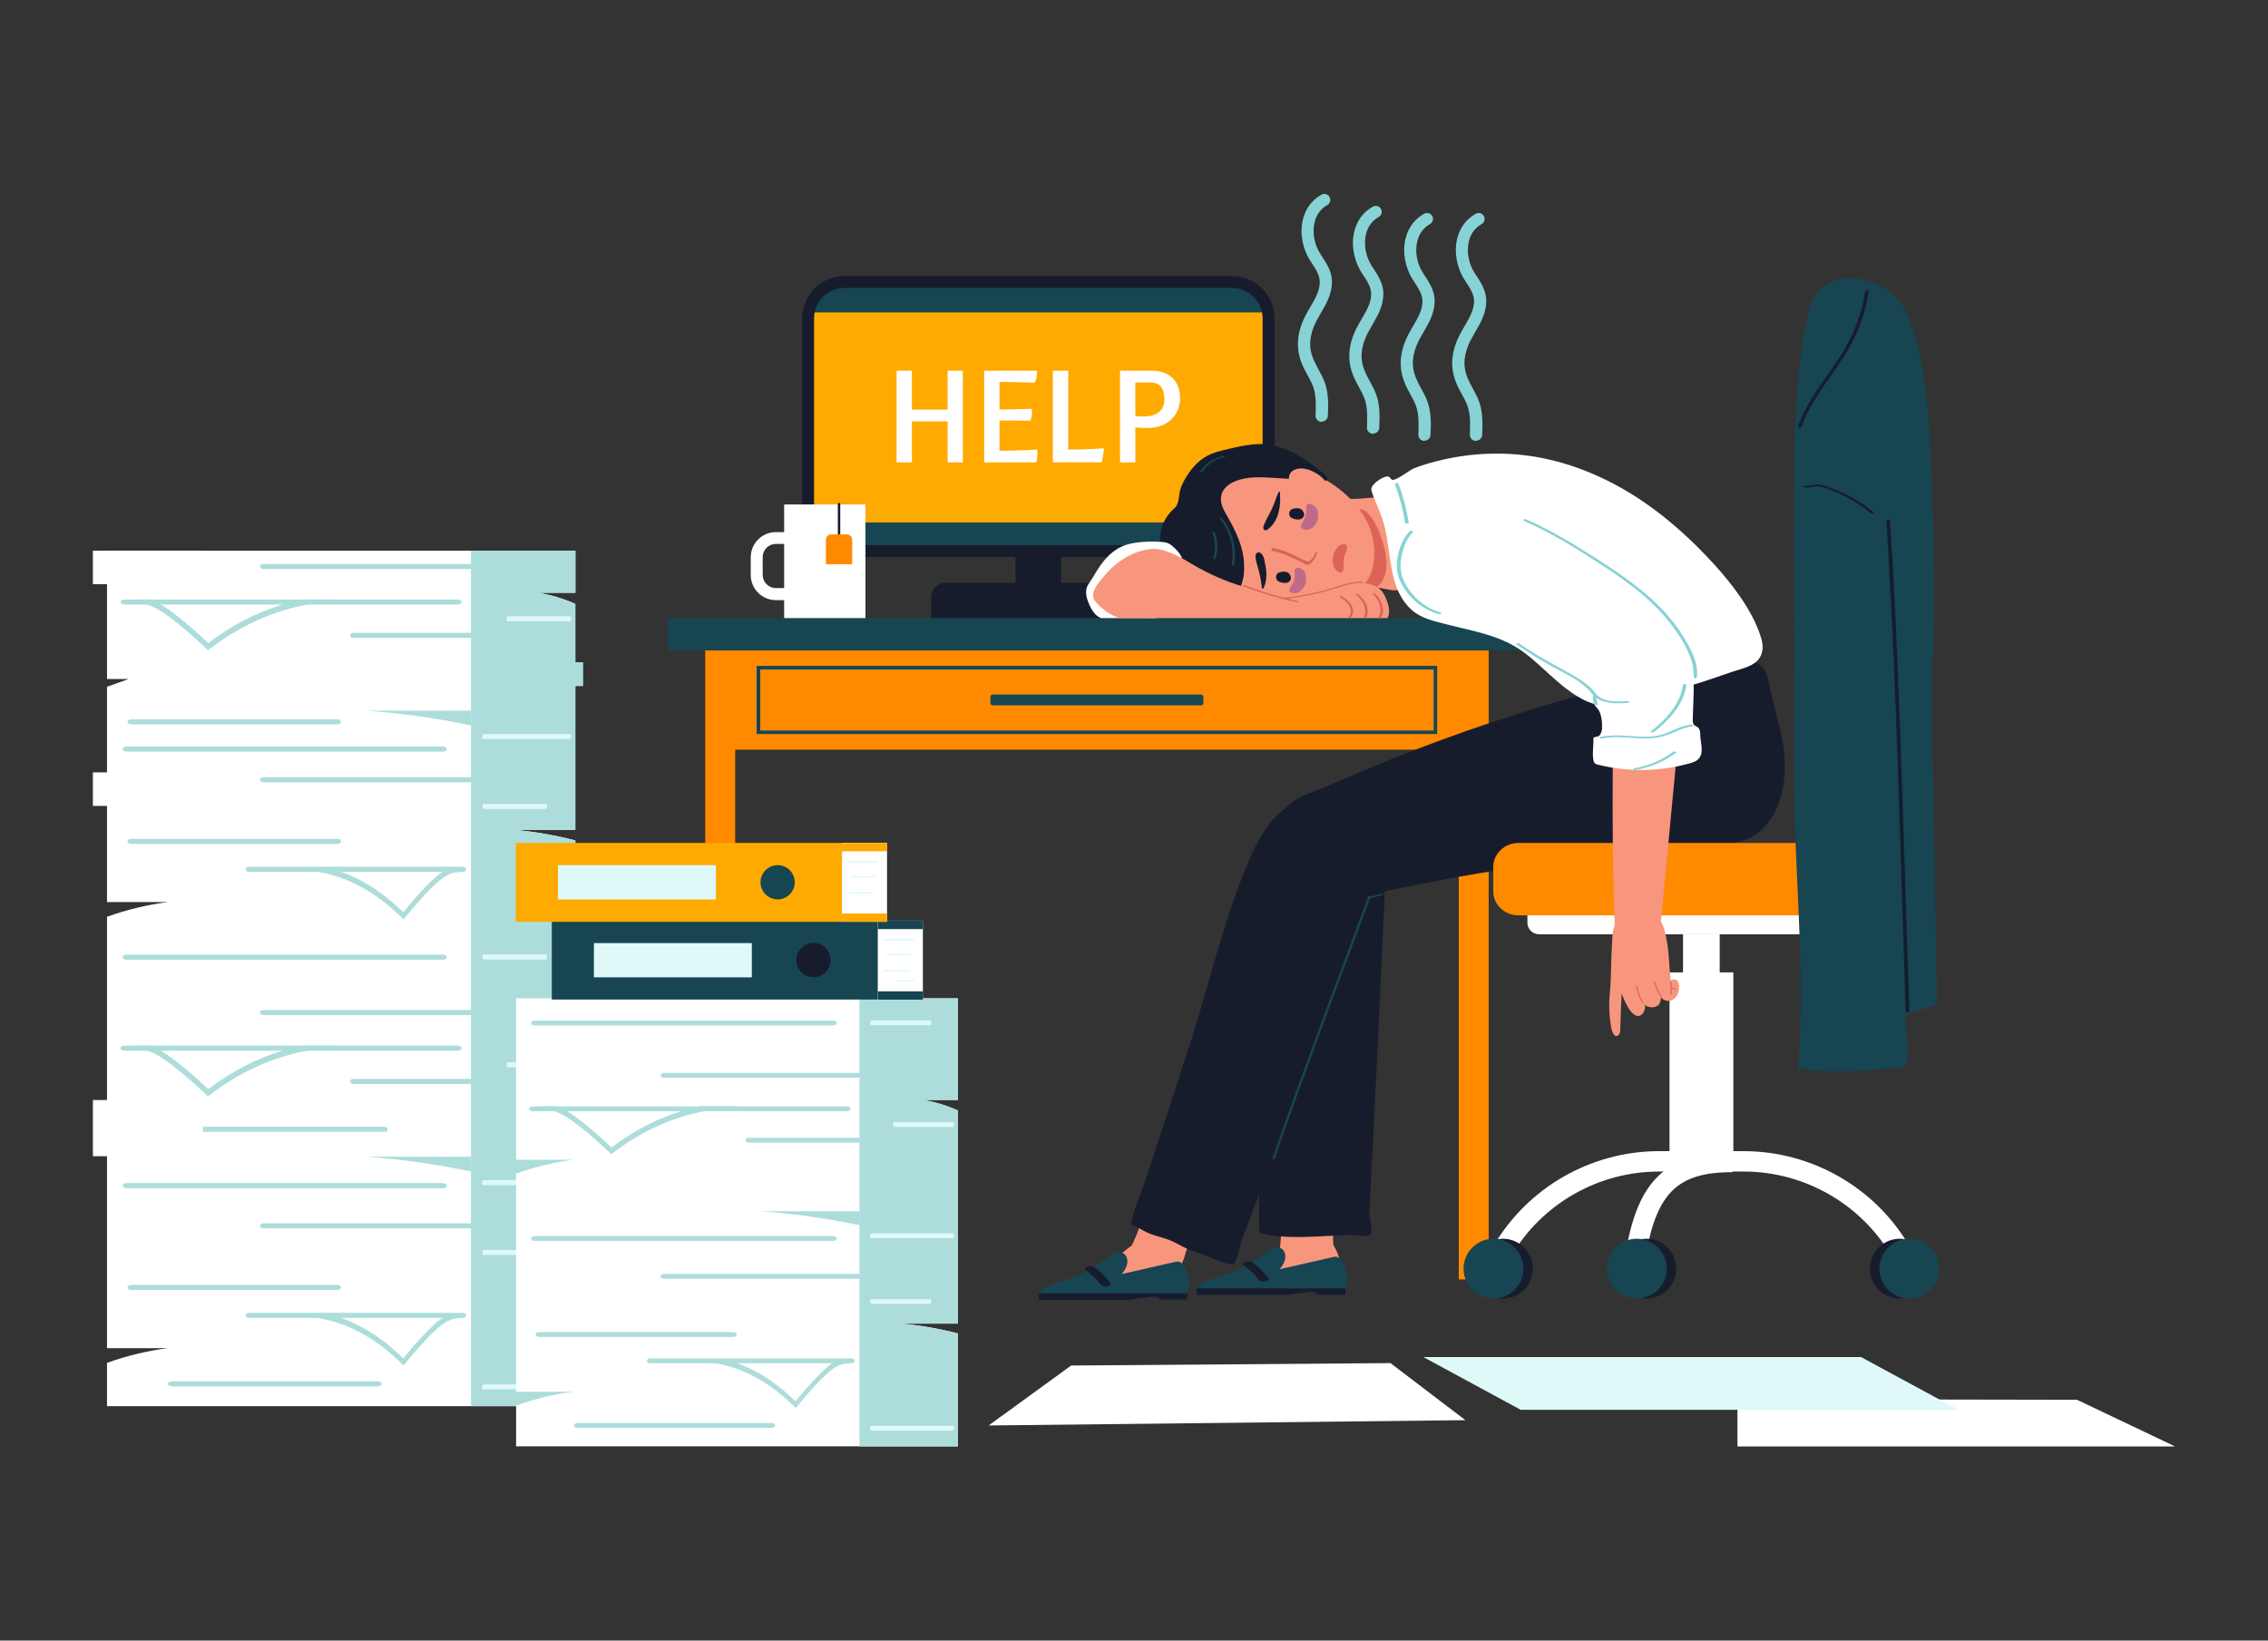 <?xml version="1.0" encoding="UTF-8"?>
<svg xmlns="http://www.w3.org/2000/svg" version="1.1" xmlns:xlink="http://www.w3.org/1999/xlink" viewBox="0 0 188 136">
  <rect x="0" y="0" width="188" height="136" fill="#333333" stroke="none"/>
  <defs>
    <style>
      .cls-1 {
        fill: #def9f8;
      }

      .cls-2 {
        fill: #171c2d;
      }

      .cls-3 {
        fill: #ff8a00;
      }

      .cls-4 {
        fill: #6e28a0;
      }

      .cls-5 {
        fill: #fff;
      }

      .cls-6 {
        fill: #ffaa01;
      }

      .cls-7 {
        opacity: .4;
      }

      .cls-8 {
        fill: #acdddb;
      }

      .cls-9 {
        fill: none;
      }

      .cls-10 {
        fill: #f7967c;
      }

      .cls-11 {
        fill: #174552;
      }

      .cls-12 {
        fill: #87d2d4;
      }

      .cls-13 {
        clip-path: url(#clippath);
      }

      .cls-14 {
        fill: #db6357;
      }
    </style>
    <clipPath id="clippath">
      <rect class="cls-9" x="65.03" y="-129.68" width="50.95" height="110.76"/>
    </clipPath>
  </defs>
  <!-- Generator: Adobe Illustrator 28.7.1, SVG Export Plug-In . SVG Version: 1.2.0 Build 142)  -->
  <g>
    <g id="_レイヤー_1" data-name="レイヤー_1">
      <g>
        <g>
          <g>
            <g>
              <rect class="cls-3" x="58.46" y="52.92" width="2.48" height="53.14"/>
              <rect class="cls-3" x="120.92" y="52.92" width="2.48" height="53.14"/>
            </g>
            <rect class="cls-3" x="59.84" y="52.43" width="62.56" height="9.72"/>
            <rect class="cls-11" x="55.38" y="51.24" width="71.09" height="2.68"/>
            <g>
              <path class="cls-11" d="M119.13,60.85h-56.41v-5.65h56.41v5.65ZM63.02,60.56h55.82v-5.06h-55.82v5.06Z"/>
              <rect class="cls-11" x="82.1" y="57.58" width="17.65" height=".89" rx=".18" ry=".18"/>
            </g>
          </g>
          <g>
            <rect class="cls-6" x="66.98" y="23.38" width="38.17" height="22.31" rx="3.04" ry="3.04"/>
            <path class="cls-11" d="M105.12,25.9c-.21-1.43-1.44-2.52-2.93-2.52h-32.24c-1.49,0-2.72,1.09-2.93,2.52h38.1Z"/>
            <path class="cls-11" d="M67.02,43.31c.21,1.43,1.44,2.52,2.93,2.52h32.24c1.49,0,2.72-1.09,2.93-2.52h-38.1Z"/>
            <path class="cls-2" d="M102.14,46.18h-32.14c-1.93,0-3.51-1.57-3.51-3.51v-16.28c0-1.93,1.57-3.51,3.51-3.51h32.14c1.93,0,3.51,1.57,3.51,3.51v16.28c0,1.93-1.57,3.51-3.51,3.51ZM70,23.87c-1.39,0-2.52,1.13-2.52,2.52v16.28c0,1.39,1.13,2.52,2.52,2.52h32.14c1.39,0,2.52-1.13,2.52-2.52v-16.28c0-1.39-1.13-2.52-2.52-2.52h-32.14Z"/>
            <rect class="cls-2" x="84.18" y="45.68" width="3.77" height="3.77"/>
            <path class="cls-2" d="M78.4,48.31h15.34c.66,0,1.2.54,1.2,1.2v1.73h-17.75v-1.73c0-.66.54-1.2,1.2-1.2Z"/>
            <g>
              <path class="cls-5" d="M74.32,30.73h1.27v3.23h2.96v-3.23h1.26v7.6h-1.26v-3.4h-2.96v3.4h-1.27v-7.6Z"/>
              <path class="cls-5" d="M81.58,30.73h4.36s.02.13.02.27c0,.12-.03.4-.2.73,0,0-1.6-.07-2.91-.07v2.29c.88,0,2.68-.06,2.68-.06,0,0,.02.15.02.32,0,.07-.05.48-.14.66,0,0-1.82-.01-2.56-.01v2.51c1.3,0,3.13-.1,3.13-.1,0,0,.02.17.02.34,0,.16-.02.43-.09.72h-4.33v-7.6Z"/>
              <path class="cls-5" d="M87.28,30.73h1.27v6.54c1.27,0,2.96-.1,2.96-.1,0,.25-.16,1.15-.2,1.15h-4.04v-7.6Z"/>
              <path class="cls-5" d="M92.84,30.73h2.6c1.5,0,2.38.85,2.38,2.28,0,1.29-.92,2.47-2.69,2.47-.57,0-1.02-.05-1.02-.05v2.9h-1.27v-7.6ZM94.76,34.53c1.01,0,1.76-.39,1.76-1.44,0-.84-.32-1.38-1.15-1.38h-1.26v2.78c.11.02.35.04.65.04Z"/>
            </g>
          </g>
          <g>
            <g>
              <rect class="cls-5" x="65" y="41.82" width="6.74" height="9.42"/>
              <path class="cls-5" d="M65.78,49.75h-1.46c-1.16,0-2.09-.94-2.09-2.09v-1.46c0-1.16.94-2.09,2.09-2.09h1.46c1.16,0,2.09.94,2.09,2.09v1.46c0,1.16-.94,2.09-2.09,2.09ZM64.32,45.09c-.61,0-1.1.49-1.1,1.1v1.46c0,.61.49,1.1,1.1,1.1h1.46c.61,0,1.1-.49,1.1-1.1v-1.46c0-.61-.49-1.1-1.1-1.1h-1.46Z"/>
            </g>
            <g>
              <path class="cls-2" d="M69.45,41.75v3c0,.07.2.07.2,0v-3c0-.07-.2-.07-.2,0Z"/>
              <path class="cls-3" d="M68.9,44.3h1.29c.25,0,.45.2.45.45v2.03h-2.18v-2.03c0-.25.2-.45.45-.45Z"/>
            </g>
          </g>
        </g>
        <polygon class="cls-5" points="180.3 119.91 144.02 119.91 144.02 115.99 172.17 116.04 180.3 119.91"/>
        <polygon class="cls-5" points="121.47 117.73 81.95 118.17 88.79 113.2 115.26 113 121.47 117.73"/>
        <polygon class="cls-1" points="162.34 116.87 126.05 116.87 117.99 112.5 154.27 112.5 162.34 116.87"/>
        <g>
          <g>
            <g>
              <g>
                <g>
                  <path class="cls-10" d="M112.12,48.73c.15.03.33.04.52.02.29-.02.6-.06.84-.06.21,0,.43,0,.64.02.77.04,1.77.57,2.36-.14.2-.24.31-.55.38-.86.37-1.66-.24-3.38-.95-4.86-.19-.4-.41-.8-.69-1.14-.16-.19-.34-.36-.57-.44-.22-.08-.47-.06-.71-.04-.59.04-1.2.13-1.79.13-.41,0-.96-.15-1.31.14-.49.42-.13,1.36-.06,1.88.07.55.05,1.02.36,1.52.06.1.11.2.15.3,0,.01,0,.02.01.04.18.45.17.87.27,1.39,0,.04.02.09.03.13.14.59-.27,1.8.5,1.98Z"/>
                  <path class="cls-14" d="M112.64,48.76c.29-.03.6-.09.85-.09.22,0,.43,0,.65,0,.05-.04.1-.08.15-.13,1.11-1.09.53-3.21.03-4.46-.22-.54-1.1-2.32-1.93-1.77-.18.12-.38.39-.49.58-.11.18-.16.39-.26.57-.13.23-.25.46-.35.72.08.22.11.43.14.64.04.34.05.7.13,1.1.02.09.04.19.06.28.01.06.03.12.04.18.02.11.05.21.07.31.14.64-.03,1.36.49,1.8.13.11.27.2.42.27Z"/>
                </g>
                <path class="cls-10" d="M106.92,38.64c-.36-.07-.73-.13-1.1-.16-1.41-.13-2.85.05-4.18.52-.57.2-1.13.46-1.61.84-.76.6-1.3,1.61-1.56,2.53-.27.94-.36,1.74-.13,2.71.2.85.76,1.41,1.37,1.99.84.8,2.06,1.39,3.13,1.82,1.16.46,2.39.75,3.63.89,1.27.14,2.57.13,3.82-.17.58-.14,1.16-.36,1.71-.56.53-.19,1.06-.51,1.37-.99.58-.89.64-2.16.47-3.19-.45-2.88-3.32-5.15-5.96-5.99-.32-.1-.64-.18-.97-.25Z"/>
                <path class="cls-2" d="M102.1,48.84s-.05-.02-.08-.04c-.91-.43-1.72-1.09-2.69-1.35-.51-.13-1.04-.16-1.53-.35-.91-.35-1.54-1.28-1.63-2.25-.08-.97.36-1.96,1.07-2.62.1-.09.21-.18.28-.3.16-.27.2-.63.23-.93.05-.43.22-.82.43-1.2.44-.79,1.03-1.54,1.83-1.98.56-.31,1.19-.46,1.81-.6,1.03-.24,2.08-.48,3.13-.39,1.05.13,2.01.51,2.91,1.07.46.28.9.6,1.32.93.19.15.4.29.58.47.11.1.43.37.2.52-.08.05-.18.05-.27.04-1.41-.08-2.82-.17-4.23-.25-.77-.05-1.55-.09-2.31.06-.86.17-1.84.59-1.94,1.59-.05.53.23,1.02.49,1.48.45.78.87,1.58,1.14,2.44.19.59.3,1.22.29,1.84,0,.36-.02.74-.12,1.09-.07.24-.16.73-.44.8-.16.04-.33,0-.49-.08Z"/>
                <g>
                  <path class="cls-2" d="M104.28,47.1c.03.09.06.19.08.28.12.47.2.94.25,1.42.07.03.14-.05.17-.13.25-.6.23-1.3.09-1.92-.06-.25-.06-.48-.2-.71-.05-.08-.12-.16-.2-.21-.22-.12-.39.05-.4.27,0,.33.12.67.22,1Z"/>
                  <path class="cls-2" d="M105.17,42.71c.16-.31.31-.62.44-.94.13-.33.21-.67.39-.98.01-.02.02-.03.04-.04.04,0,.06.05.06.09,0,.31.04.63,0,.95-.06.78-.34,1.58-.98,2.08-.14.11-.37.16-.4-.09-.01-.09.02-.17.05-.25.11-.28.25-.55.39-.82Z"/>
                  <path class="cls-2" d="M107.54,42.13c-.24,0-.55.04-.65.29-.07.17-.01.38.13.49.07.05.16.08.25.11.22.06.5.09.69-.07.11-.09.17-.25.13-.39-.09-.28-.25-.42-.56-.43Z"/>
                  <path class="cls-2" d="M106.45,47.39c-.24,0-.55.04-.65.29-.07.17-.01.38.13.49.07.05.16.08.25.11.22.06.5.09.69-.07.11-.09.17-.25.13-.39-.09-.28-.25-.42-.56-.43Z"/>
                  <path class="cls-14" d="M110.95,45.29s-.05.05-.07.07c-.41.46-.57,1.18-.25,1.74.14.24.58.58.73.12.04-.14.02-.29.01-.43-.02-.33.04-.67.17-.97.09-.2.24-.49.02-.66-.05-.04-.11-.05-.17-.05-.16,0-.31.07-.44.18Z"/>
                  <path class="cls-14" d="M108.09,46.71c-.17-.08-.33-.16-.49-.24-.7-.34-1.4-.68-2.17-.8-.08-.01-.04-.27.05-.26.69.11,1.34.4,1.97.71.15.07.3.15.46.22.15.07.31.18.48.2.17.01.31-.15.41-.28.11-.15.2-.31.27-.48.02-.04.06-.07.09-.03.03.05,0,.13,0,.18-.07.18-.16.35-.27.5-.09.12-.2.26-.33.34-.15.09-.31.03-.45-.04Z"/>
                </g>
                <path class="cls-10" d="M106.9,40.09c-.14-.46-.07-.94.41-1.15.51-.23,1.12-.06,1.59.18.54.28,1.04.7,1.24,1.28.09.25.12.52.06.78-.06.26-.22.5-.45.63-.87.49-1.97-.4-2.49-1.04-.16-.2-.29-.43-.36-.68Z"/>
              </g>
              <g class="cls-7">
                <path class="cls-4" d="M108.51,43.89c.44-.14.76-.66.75-1.1,0-.23-.03-.47-.15-.66-.1-.17-.51-.48-.71-.34-.08.06-.12.16-.12.25,0,.1,0,.19,0,.29,0,.38-.16.74-.35,1.05-.15.23-.14.45.18.52.14.03.28.02.41-.02Z"/>
              </g>
              <g class="cls-7">
                <path class="cls-4" d="M107.52,49.14c.44-.14.76-.66.75-1.1,0-.23-.03-.47-.15-.66-.12-.2-.35-.34-.57-.31-.1.02-.2.07-.24.17-.03.07-.01.15,0,.22.07.49-.09.83-.34,1.24-.06.09-.12.2-.08.3.04.09.14.13.23.16.14.03.28.02.41-.02Z"/>
              </g>
              <g>
                <path class="cls-11" d="M101.26,42.93s-.23-.02-.17.05c.89,1.06,1.26,2.51,1,3.86-.01.06.18.07.2,0,.26-1.38-.13-2.84-1.03-3.91Z"/>
                <path class="cls-11" d="M100.7,44.15c-.02-.06-.22-.05-.19.03.26.67.27,1.42.05,2.11-.02.08.17.09.19.03.23-.7.22-1.47-.05-2.16Z"/>
                <path class="cls-11" d="M101.42,37.8c-.79.16-1.5.62-1.95,1.29-.04.06.15.08.19.03.42-.62,1.08-1.07,1.82-1.22.13-.03.04-.12-.05-.1Z"/>
              </g>
            </g>
            <g>
              <g>
                <g>
                  <path class="cls-10" d="M98.85,92.48c-.41-.07-.83-.08-1.2.08-.64.28-.97.98-1.23,1.63-1.1,2.83-1.17,6.02-2.46,8.75-.15.33-.33.67-.26,1.03.1.56,1.02.77,1.47.95.6.25,1.36.73,2.04.55.84-.21.99-1.51,1.27-2.21.76-1.89,1.52-3.78,2.27-5.66.34-.84,1.15-1.82,1.15-2.74,0-.45-.04-.94-.36-1.26-.57-.58-1.4-.82-2.2-1.01-.16-.04-.33-.08-.49-.1Z"/>
                  <g>
                    <path class="cls-10" d="M92.86,103.98c-.18.15-.37.31-.56.46-.46.36-.94.69-1.36,1.11-.14.14-.29.3-.27.49.02.31.44.44.78.47.37.03.73.03,1.1.02,1.6-.03,3.16-.19,4.76-.35.16-.02.33-.03.47-.11.35-.2.32-.66.24-1.02-.15-.61-.36-1.21-.79-1.7-.43-.49-1.09-.84-1.78-.8-.54.03-1.03.3-1.47.59-.4.26-.75.55-1.1.84Z"/>
                    <path class="cls-11" d="M86.16,107.75h7.35c.6-.07,1.2-.15,1.8-.23.25-.03.54-.05.74.1.05.04.1.08.13.12h2.2c.06-.14.05-.34.06-.53,0-.1.01-.2.04-.29.04-.1.09-.2.11-.3.02-.11.02-.21,0-.32-.04-.43-.25-1.41-.75-1.66-.11-.06-.24-.08-.39-.04-1.49.34-2.98.68-4.47,1.02.26-.31.48-.67.47-1.07,0-.31-.13-.53-.32-.64-.23-.14-.56-.13-.87.06-.79.47-1.49,1.08-2.31,1.5-1.08.55-2.34.75-3.41,1.32-.19.1-.34.25-.42.43-.07.16-.08.35.02.53Z"/>
                    <path class="cls-2" d="M86.16,107.75h7.35c.6-.07,1.2-.15,1.8-.23.25-.03.54-.05.74.1.05.04.1.08.13.12h2.2c.06-.14.05-.34.06-.53h-12.31c-.07.16-.08.35.02.53Z"/>
                    <path class="cls-2" d="M90.15,104.99c.19-.06.44-.04.59.08.52.37.95.81,1.32,1.3.11.15-.2.25-.3.26-.18.03-.42,0-.53-.15-.34-.46-.76-.85-1.24-1.19-.16-.12.03-.25.16-.29Z"/>
                  </g>
                </g>
                <path class="cls-2" d="M100.37,104.26c-.3-.12-.55-.23-.69-.28-.53-.17-1.07-.35-1.57-.6-.31-.15-.6-.33-.91-.47-.65-.3-1.37-.42-2.03-.7-.48-.2-.9-.55-1.4-.66.13-1.21.79-2.53,1.17-3.7.43-1.3.86-2.61,1.29-3.91.84-2.55,1.67-5.1,2.49-7.66,1.58-4.93,2.77-10.18,4.8-14.93.83-1.96,2.12-4.25,4.08-4.86.83-.26,1.68-.16,2.46.16,2.07.85,3.42,3.54,3.41,6.01,0,2.13-.66,3.77-1.38,5.69-.81,2.15-1.61,4.31-2.41,6.47-1.58,4.25-3.16,8.49-4.76,12.73-.66,1.74-1.32,3.48-1.97,5.22-.12.32-.39,1.81-.69,1.99-.27.16-1.19-.2-1.88-.49Z"/>
              </g>
              <g>
                <g>
                  <path class="cls-10" d="M107.41,91.79c-.41.06-.81.18-1.11.46-.52.47-.61,1.24-.64,1.93-.14,3.04.8,6.08.46,9.08-.04.36-.09.74.08,1.06.27.5,1.21.4,1.69.44.65.04,1.52.26,2.11-.12.73-.47.46-1.74.5-2.5.12-2.03.24-4.06.35-6.09.05-.9.52-2.09.22-2.96-.15-.43-.34-.88-.74-1.08-.73-.37-1.59-.33-2.41-.26-.17.01-.33.03-.5.06Z"/>
                  <g>
                    <path class="cls-10" d="M105.95,103.59c-.18.15-.37.31-.56.46-.46.36-.94.69-1.36,1.11-.14.14-.29.3-.27.49.02.31.44.44.78.47.37.03.73.03,1.1.02,1.6-.03,3.16-.19,4.76-.35.16-.02.33-.03.47-.11.35-.2.32-.66.24-1.02-.15-.61-.36-1.21-.79-1.7-.43-.49-1.09-.84-1.78-.8-.54.03-1.03.3-1.47.59-.4.26-.75.55-1.1.84Z"/>
                    <path class="cls-11" d="M99.25,107.35h7.35c.6-.07,1.2-.15,1.8-.23.25-.03.54-.05.74.1.05.04.1.08.13.12h2.2c.06-.14.05-.34.06-.53,0-.1.01-.2.04-.29.04-.1.09-.2.11-.3.02-.11.02-.21,0-.32-.04-.43-.25-1.41-.75-1.66-.11-.06-.24-.08-.39-.04-1.49.34-2.98.68-4.47,1.02.26-.31.48-.67.47-1.07,0-.31-.13-.53-.32-.64-.23-.14-.56-.13-.87.06-.79.47-1.49,1.08-2.31,1.5-1.08.55-2.34.75-3.41,1.32-.19.1-.34.25-.42.43-.07.16-.08.35.02.53Z"/>
                    <path class="cls-2" d="M99.25,107.35h7.35c.6-.07,1.2-.15,1.8-.23.25-.03.54-.05.74.1.05.04.1.08.13.12h2.2c.06-.14.05-.34.06-.53h-12.31c-.07.16-.08.35.02.53Z"/>
                    <path class="cls-2" d="M103.24,104.59c.19-.06.44-.04.59.08.52.37.95.81,1.32,1.3.11.15-.2.25-.3.26-.18.03-.42,0-.53-.15-.34-.46-.76-.85-1.24-1.19-.16-.12.03-.25.16-.29Z"/>
                  </g>
                </g>
                <path class="cls-2" d="M111.52,102.4c-.29,0-.59.02-.88.03-1.99.09-4.01.28-5.97-.15-.07-.02-.14-.03-.2-.08-.08-.07-.09-.19-.09-.3-.06-2.41.02-4.76.03-7.17.01-2.49.02-4.98.01-7.47-.02-4.8-.49-9.76-.03-14.53.19-1.97.71-4.36,2.38-5.5.71-.48,1.55-.66,2.39-.61,2.22.11,4.33,2.06,5.09,4.22.65,1.87.53,3.5.44,5.4-.1,2.13-.2,4.26-.3,6.39-.2,4.2-.39,8.4-.61,12.59-.09,1.72-.18,3.45-.27,5.17-.02.4.33,1.72.07,1.99-.17.18-1.11,0-1.37,0-.23,0-.46,0-.69,0Z"/>
              </g>
              <path class="cls-2" d="M127.93,71.57c-2.34.33-4.67.7-6.99,1.11-3.15.55-6.27,1.26-9.41,1.84-2.53.47-4.78.04-5.56-2.84-.37-1.38-.16-2.87.34-4.21.5-1.34,2.64-1.82,3.83-2.35,1.66-.74,3.33-1.44,5.01-2.12,5.51-2.21,11.14-4.1,16.87-5.65,3.89-1.05,8.05-1.54,12.03-2.3,1.84-.35,2.27-.05,2.63,1.78.49,2.49,1.43,4.74,1.25,7.35-.08,1.25-.39,2.5-1.06,3.57-1.35,2.16-3.23,2.21-5.53,2.38-2.72.2-5.44.46-8.15.77-1.76.2-3.52.43-5.28.67Z"/>
              <path class="cls-11" d="M114.74,74.08s0,0,0,0c-.03-.06-1.12.23-1.13.25,0-.06-.17-.07-.19-.02-1.05,2.83-2.11,5.65-3.16,8.48-1.05,2.82-2.09,5.65-3.11,8.48-.57,1.59-1.13,3.17-1.68,4.77-.03.07.17.09.19.03.98-2.84,2-5.68,3.04-8.5,1.04-2.83,2.09-5.65,3.14-8.47.58-1.55,1.15-3.1,1.73-4.64.12-.03,1.19-.26,1.17-.37Z"/>
            </g>
            <path class="cls-5" d="M115.42,39.78c.37.04,1.45-.82,1.71-.92.83-.35,1.72-.58,2.6-.78,1.77-.4,3.59-.54,5.4-.45,4.04.21,7.91,1.76,11.22,4.05,2.1,1.45,3.98,3.18,5.7,5.06,1.53,1.68,3.21,3.84,3.9,6.04.11.34.19.69.15,1.04-.15,1.39-1.56,1.53-2.66,1.92-1.53.54-3.07,1.06-4.65,1.47-1.03.27-2.1.43-3.13.71-.82.22-1.57.62-2.45.6-2.81-.05-4.96-3.13-7.17-4.64-1.85-1.26-4.08-1.59-6.2-2.14-.93-.24-2-.47-2.75-1.12-2.05-1.75-1.7-4.67-2.36-7.12-.24-.89-.64-1.71-.96-2.56-.06-.17-.13-.35-.07-.52.03-.09.08-.16.14-.23.26-.3.59-.52.95-.65.12-.04.25-.07.36,0,.08.05.12.14.19.2.02.02.05.03.08.03Z"/>
            <g>
              <path class="cls-5" d="M91,51.09c.08.06.16.11.25.15h4.56c.07-.08.14-.17.19-.28.18-.34.21-.75.41-1.09.18-.31.49-.53.75-.79.27-.26.48-.58.64-.91.13-.28.22-.58.26-.88.11-.74-.09-1.26-.61-1.78-.18-.17-.36-.35-.59-.46-.2-.09-.43-.12-.65-.13-.68-.05-1.37-.03-2.05.07-.36.05-.71.13-1.04.26-.66.26-1.21.74-1.65,1.29-.35.43-.63.9-.91,1.38-.23.39-.5.61-.53,1.1-.02.41.13.81.3,1.18.16.34.36.67.66.89Z"/>
              <path class="cls-10" d="M92.74,51.24h22.27c.25-.46.11-1.06-.1-1.57-.09-.23-.2-.45-.35-.64-.36-.45-.96-.66-1.54-.69s-1.15.12-1.72.26c-1.12.28-2.24.55-3.36.83-1.21.3-2.57-.17-3.75-.48-1.25-.32-2.49-.73-3.66-1.28-.76-.35-1.49-.76-2.2-1.19-.62-.38-1.17-.62-1.86-.85-1.09-.36-2.42.11-3.36.71-.63.4-1.17.91-1.65,1.48-.4.48-1.2,1.36-.68,2.02.49.62,1.24,1.13,1.98,1.4Z"/>
              <path class="cls-14" d="M112.91,48.22c-.85-.02-1.66.27-2.46.52-.84.26-1.7.47-2.57.62-.48.08-.97.15-1.45.2-1.1-.29-2.19-.64-3.26-1.05-.07-.03-.22.04-.1.09,1.43.55,2.9.99,4.4,1.32.04,0,.11.02.14-.02.02-.03,0-.06-.04-.07-.29-.06-.58-.13-.87-.21.77-.09,1.53-.21,2.28-.38.84-.19,1.65-.46,2.48-.7.47-.14.96-.24,1.45-.22.12,0,.12-.1,0-.1Z"/>
              <path class="cls-14" d="M111.06,49.48c.38.26.81.56.9,1.05.04.22,0,.43-.14.6-.03.04-.06.07-.09.1h.21c.16-.18.26-.39.22-.67-.07-.53-.53-.86-.93-1.14-.04-.03-.09-.03-.14-.02-.02,0-.08.04-.04.07Z"/>
              <path class="cls-14" d="M113.13,50.39c.04.2.05.42-.01.61-.02.09-.06.16-.1.23h.21c.04-.06.07-.13.09-.2.06-.21.06-.43.02-.64-.1-.47-.43-.84-.77-1.16-.05-.04-.24-.01-.17.05.32.3.64.66.74,1.11Z"/>
              <path class="cls-14" d="M114.43,50.52c.02.26-.03.5-.19.7,0,0-.01.01-.02.02h.21s.03-.04.05-.06c.15-.21.17-.47.15-.72-.05-.48-.29-.93-.65-1.25-.05-.04-.24,0-.17.05.36.32.59.77.63,1.25Z"/>
            </g>
          </g>
          <g>
            <g>
              <path class="cls-5" d="M126.61,75.08h28.84v1.4c0,.54-.43.97-.97.97h-26.9c-.54,0-.97-.43-.97-.97v-1.4h0Z"/>
              <g>
                <rect class="cls-5" x="139.51" y="77.44" width="3.04" height="7.67"/>
                <rect class="cls-5" x="138.39" y="80.61" width="5.29" height="15.66"/>
                <path class="cls-5" d="M135.51,105.65l-1.46-.85.76-1.3c.53-2.83,1.32-4.66,2.54-5.9,1.42-1.44,3.41-2.12,6.27-2.12v1.69c-4.5,0-6.24,1.65-7.18,6.78l-.03.15-.9,1.55Z"/>
                <g>
                  <g>
                    <path class="cls-5" d="M124.41,105.6l-1.46-.85.83-1.43c2.84-4.87,8.1-7.89,13.73-7.89h4.52l-1.23,1.69h-3.29c-5.04,0-9.74,2.7-12.27,7.05l-.83,1.43Z"/>
                    <g>
                      <path class="cls-2" d="M127.06,105.17c0,1.37-1.11,2.48-2.48,2.48s-2.48-1.11-2.48-2.48,1.11-2.48,2.48-2.48,2.48,1.11,2.48,2.48Z"/>
                      <circle class="cls-11" cx="123.8" cy="105.17" r="2.48"/>
                    </g>
                  </g>
                  <g>
                    <path class="cls-5" d="M157.65,105.6l-.83-1.43c-2.53-4.35-7.24-7.05-12.27-7.05h-3.29v-1.69h3.29c5.63,0,10.9,3.02,13.73,7.89l.83,1.43-1.46.85Z"/>
                    <g>
                      <circle class="cls-2" cx="157.48" cy="105.17" r="2.48"/>
                      <circle class="cls-11" cx="158.27" cy="105.17" r="2.48"/>
                    </g>
                  </g>
                </g>
                <g>
                  <circle class="cls-2" cx="136.47" cy="105.17" r="2.48"/>
                  <circle class="cls-11" cx="135.68" cy="105.17" r="2.48"/>
                </g>
              </g>
              <path class="cls-3" d="M158.28,71.87v2.02c0,1.1-.94,1.99-2.09,1.99h-30.32c-1.16,0-2.09-.89-2.09-1.99v-2.02c0-1.1.94-1.99,2.09-1.99h30.32c1.16,0,2.09.89,2.09,1.99Z"/>
              <path class="cls-6" d="M152.06,27.94h3.45c.66,0,1.2.54,1.2,1.2v44.01h-5.85V29.14c0-.66.54-1.2,1.2-1.2Z"/>
            </g>
            <g>
              <path class="cls-11" d="M149.71,26.73c-.51,2.7-.81,5.47-.89,8.2-.21,7.43-.06,14.78-.1,22.22-.02,3.66-.05,7.32.06,10.97.2,6.81.83,13.62.27,20.41,2.34.46,4.88.27,7.24.06.91-.08,1.67.15,1.82-.8.15-.95-.17-2.16-.15-3.15,0-.14,0-.28.08-.4.1-.16.28-.22.46-.28.54-.18,1.08-.36,1.62-.54.13-.04.27-.09.35-.2.09-.12.09-.28.09-.43-.03-1.64-.06-3.29-.09-4.93-.12-6.32-.23-12.64-.34-18.97-.05-2.85.2-5.71.19-8.59,0-3.15-.04-6.3-.16-9.45-.17-4.25-.24-8.57-1.33-12.7-.25-.95-.55-1.9-1.06-2.73-.97-1.56-3.07-2.57-4.9-2.33-.84.11-1.68.48-2.22,1.14-.55.67-.76,1.55-.92,2.4,0,.03-.01.06-.02.09Z"/>
              <path class="cls-2" d="M157.76,67.93c-.17-5.29-.36-10.59-.6-15.88-.14-2.97-.3-5.94-.49-8.9,0-.11-.3-.1-.3,0,.33,5.29.58,10.58.78,15.87.2,5.3.36,10.59.53,15.89.1,2.98.19,5.96.29,8.94,0,.11.3.1.3,0-.17-5.31-.34-10.61-.51-15.92Z"/>
              <path class="cls-2" d="M155.31,42.46c-.62-.51-1.29-.96-2-1.33-.36-.19-.72-.36-1.09-.51-.37-.15-.75-.3-1.14-.4-.23-.06-.45-.08-.68-.04-.23.03-.47.13-.7.08-.06-.01-.16-.02-.2.03-.04.05,0,.09.05.1.19.04.37.04.56,0,.2-.03.41-.1.62-.08.2.02.4.09.59.15.18.06.37.13.55.2.73.29,1.44.65,2.1,1.08.38.24.74.51,1.09.8.05.04.14.05.2.03.04-.01.11-.06.05-.1Z"/>
              <path class="cls-2" d="M154.61,24.14c-.26,1.7-.85,3.35-1.72,4.83-.81,1.38-1.81,2.62-2.66,3.98-.47.75-.89,1.54-1.19,2.38-.04.11.25.13.29.04.54-1.51,1.46-2.83,2.37-4.13.47-.66.93-1.32,1.35-2.02.44-.72.82-1.48,1.12-2.28.35-.91.59-1.85.74-2.81.01-.1-.28-.11-.3,0Z"/>
            </g>
          </g>
          <g>
            <g>
              <path class="cls-5" d="M138.34,56.63c.37-.22.74-.45,1.09-.69.97-.66.64-1.88.15-2.81-.38-.71-.93-1.32-1.49-1.91-3.75-3.91-8.29-6.94-13.43-8.7-1.5-.52-3.53-1.06-5.09-.6-1.42.42-2.62,1.3-3.18,2.72-.55,1.38-.38,3.01.36,4.3.26.45.73.72,1.14,1.03.35.27.7.54,1.07.78,1,.62,2.16.85,3.26,1.21,3.41,1.11,6.56,2.93,9.38,5.13.28.22.56.45.84.67.28.23.56.46.89.59.62.22,1.3.01,1.92-.22,1.07-.41,2.1-.91,3.09-1.49Z"/>
              <g>
                <path class="cls-10" d="M133.85,76.88c1.14.19,2.31.13,3.42-.19.11-.03.23-.07.31-.16.09-.1.1-.24.12-.37.42-4.42.84-8.83,1.26-13.25.12-1.22.23-2.45.28-3.68.05-1.43-.08-3.06-1.21-3.94-.81-.63-2.04-.67-2.89-.08-1.88,1.31-1.44,4.77-1.45,6.69-.02,3.17-.03,6.34.02,9.52.03,1.82.07,3.64.15,5.46Z"/>
                <path class="cls-5" d="M132.81,60.33c-.03.3-.11.55-.28.69-.05.04-.46.09-.45.15.03.6-.1,1.17-.01,1.77.02.13.05.26.14.34.08.07.18.1.28.12,2.48.61,5.11.57,7.57-.12.29-.08.59-.18.78-.42.42-.52.1-1.33.1-1.92,0-.25-.03-.53-.23-.67-.08-.06-.18-.09-.26-.15-.13-.12-.14-.31-.13-.49.03-2.13.37-4.17-.71-6.12-.14-.26-.31-.52-.54-.71-.21-.18-.47-.29-.74-.37-.64-.19-1.33-.2-2-.15-.69.04-1.38.14-2.03.38s-1.25.65-1.63,1.22c-.29.44-.45.96-.5,1.48-.07.7.05,1.44.43,2.03-.41.12-.63.67-.42,1.04.08.14.21.25.3.38.21.28.36.97.31,1.52Z"/>
              </g>
              <g>
                <path class="cls-10" d="M136.31,83.22c.13.29.71.35.95.22.1-.05.19-.06.26-.17.04-.06.07-.13.09-.2.05-.13.09-.27.07-.4.26.31.64.4.99.2.35-.2.52-.63.52-1.04,0-.2-.04-.41-.18-.54-.14-.13-.41-.14-.51.03-.14-1.04-.13-2.09-.3-3.13-.14-.82-.33-1.88-1-2.44-.22-.18-.47-.31-.73-.41-.3-.11-.63-.18-.95-.16-.32.02-.65.12-.9.32-.22.17-.38.41-.51.65-.03.06-.06.12-.09.18-.22.45-.33.72-.36,1.22-.03.52-.06,1.04-.08,1.57-.05,1.02-.02,2.07-.13,3.09,0,.01,0,.03,0,.04-.1.92-.07,1.9.09,2.82.04.25.09.51.25.71.15.19.37.1.46-.1.05-.11.05-.24.06-.36.04-1,.05-2,.12-2.99,0,.06.06.18.08.25.04.12.09.23.14.34.1.23.22.46.36.68.18.28.54.74.92.6.16-.06.28-.2.35-.36.09-.19.12-.42.04-.61Z"/>
                <path class="cls-14" d="M136.25,83.12c-.31-.36-.41-.89-.54-1.35,0-.03-.11-.03-.1.01.13.47.24.99.55,1.36.02.02.12,0,.09-.03Z"/>
                <path class="cls-14" d="M137.77,82.62c-.27-.37-.47-.8-.58-1.25,0-.04-.11-.03-.1,0,.11.46.31.9.58,1.27.02.03.12.01.1-.01Z"/>
                <path class="cls-14" d="M138.91,82.02c-.09-.08-.21-.13-.33-.14,0-.18-.01-.36-.04-.53,0-.04-.1-.03-.1,0,.05.36.05.72,0,1.08,0,.03.09.04.1,0,.02-.16.03-.33.03-.49.09.01.17.05.24.11.02.01.05.02.07,0,.01,0,.04-.02.02-.03Z"/>
              </g>
            </g>
            <g>
              <path class="cls-12" d="M140.63,55.25c-.16-.91-.68-1.8-1.14-2.55-.61-.98-1.36-1.87-2.19-2.67-.19-.18-.38-.36-.58-.54-.95-.84-1.98-1.59-3.04-2.3-1.07-.72-2.16-1.41-3.26-2.08-1.26-.75-2.55-1.46-3.9-2.05-.06-.03-.15-.03-.21,0-.05.03-.06.08,0,.11,2.37,1.05,4.59,2.43,6.76,3.86,2.04,1.35,4.04,2.84,5.52,4.82.47.63.91,1.28,1.25,1.99.17.35.31.71.42,1.08.1.37.11.71.14,1.09,0,.07.01.14.05.19.17.2.23-.19.23-.28,0-.22-.01-.45-.05-.67Z"/>
              <path class="cls-12" d="M135.04,58.17c-.02-.06-.13-.06-.18-.05-.9.06-1.99.1-2.62-.65,0,0,0-.02,0-.03-.57-.7-1.34-1.19-2.12-1.62-.88-.49-1.77-.96-2.64-1.48-.52-.32-1.02-.64-1.53-.98-.06-.04-.14-.05-.2-.03-.04.01-.11.06-.05.1.86.58,1.73,1.13,2.63,1.64.82.47,1.69.87,2.48,1.4.4.27.78.58,1.1.95,0,0,0,.02,0,.03.06.08.12.14.18.21-.03.01-.05.03-.05.06-.03.23.01.47.11.68.04.09.34.06.29-.04-.07-.16-.11-.33-.11-.5.73.51,1.74.47,2.6.41.04,0,.13-.04.1-.09Z"/>
              <path class="cls-12" d="M140.34,60.12c-.02-.06-.13-.06-.18-.05-.97.1-1.79.73-2.74.91-1,.19-2.03.03-3.03-.01-.57-.02-1.14,0-1.69.11-.04,0-.13.03-.1.09.02.06.14.06.18.05,1-.21,2.01-.07,3.02-.02.5.02,1,.03,1.49-.04.49-.07.95-.23,1.4-.42.5-.22,1-.46,1.55-.52.04,0,.13-.03.1-.09Z"/>
              <path class="cls-12" d="M138.87,62.31c-.06-.02-.15-.01-.2.03-.94.69-2.04,1.16-3.2,1.35-.04,0-.13.03-.1.09.02.06.14.06.18.05,1.22-.2,2.38-.68,3.38-1.42.06-.04-.01-.09-.05-.1Z"/>
              <path class="cls-12" d="M119.42,50.78c-1.06-.31-1.99-.98-2.62-1.89-.32-.45-.59-.97-.67-1.52-.08-.56,0-1.15.15-1.69.16-.58.43-1.13.84-1.57.09-.1-.19-.15-.26-.08-.38.4-.65.89-.82,1.41-.18.55-.29,1.16-.24,1.75.05.59.3,1.13.62,1.62.32.48.71.91,1.17,1.26.5.38,1.07.67,1.67.84.06.02.16.02.2-.03.04-.05,0-.09-.05-.1Z"/>
              <path class="cls-12" d="M139.5,56.8c-.23,1.6-1.41,2.85-2.64,3.81-.05.04.01.09.05.1.06.02.15.01.2-.03,1.25-.98,2.45-2.25,2.68-3.89.01-.1-.28-.11-.3,0Z"/>
              <path class="cls-12" d="M115.92,40.1c-.03-.09-.33-.07-.29.04.39,1.03.67,2.1.84,3.19.02.11.31.1.3,0-.17-1.1-.45-2.19-.85-3.23Z"/>
            </g>
          </g>
        </g>
        <g>
          <g>
            <path class="cls-5" d="M47.69,49.14h-3.08c1.04.17,2.07.48,3.08.92v18.74h-4.97c1.68.16,3.35.45,4.97.87v16.45h-3.08c1.04.17,2.07.48,3.08.92v18.74h-4.97c1.68.16,3.35.45,4.97.87v9.92H8.87v-3.59c1.64-.59,3.34-1,5.05-1.22h-5.05v-35.76c1.64-.59,3.34-1,5.05-1.22h-5.05v-17.85l1.8-.64h-1.8v-10.64h38.83v3.49Z"/>
            <path class="cls-8" d="M47.69,45.65h-8.65v31.53h0v39.39h8.65v-9.92c-1.62-.42-3.29-.71-4.97-.87h4.97v-18.74c-1.01-.44-2.04-.75-3.08-.92h3.08v-8.88h0v-7.57c-1.62-.42-3.29-.71-4.97-.87h4.97v-18.74c-1.01-.44-2.04-.75-3.08-.92h3.08v-3.49Z"/>
            <path class="cls-8" d="M39.04,58.91v1.23c-2.82-.6-5.72-1.01-8.66-1.23h8.66Z"/>
            <path class="cls-8" d="M45.21,52.46h-15.98c-.06,0-.19.04-.19.21,0,.17.14.21.19.21h15.98c.06,0,.19-.04.19-.21,0-.17-.14-.21-.19-.21Z"/>
            <path class="cls-8" d="M36.71,61.89H10.49c-.1,0-.32.04-.32.21,0,.17.23.21.32.21h26.22c.1,0,.32-.04.32-.21,0-.17-.23-.21-.32-.21Z"/>
            <path class="cls-8" d="M41.68,64.43h-19.81c-.1,0-.32.04-.32.21,0,.17.23.21.32.21h19.81c.1,0,.32-.04.32-.21,0-.17-.23-.21-.32-.21Z"/>
            <path class="cls-1" d="M47.23,60.85h-7.16s-.11.04-.12.21c0,.17.08.21.12.21h7.16s.11-.04.12-.21c0-.17-.08-.21-.12-.21Z"/>
            <path class="cls-1" d="M47.26,51.08h-5.19s-.08.04-.08.21c0,.17.06.21.08.21h5.19s.08-.04.08-.21c0-.17-.06-.21-.08-.21Z"/>
            <path class="cls-1" d="M45.27,66.64h-5.19s-.08.04-.08.21c0,.17.06.21.08.21h5.19s.08-.04.08-.21c0-.17-.06-.21-.08-.21Z"/>
            <path class="cls-8" d="M41.68,46.75h-19.81c-.1,0-.32.04-.32.21,0,.17.23.21.32.21h19.81c.1,0,.32-.04.32-.21,0-.17-.23-.21-.32-.21Z"/>
            <path class="cls-8" d="M27.94,69.54H10.89c-.1,0-.32.04-.32.21,0,.17.23.21.32.21h17.06c.1,0,.32-.04.32-.21,0-.17-.23-.21-.32-.21Z"/>
            <path class="cls-8" d="M27.94,59.63H10.89c-.1,0-.32.04-.32.21,0,.17.23.21.32.21h17.06c.1,0,.32-.04.32-.21,0-.17-.23-.21-.32-.21Z"/>
            <path class="cls-8" d="M28.35,49.83c-.97.01-1.94.11-2.89.29-2.87.53-5.63,1.79-8.11,3.7l-.11.09-.1-.1c-.89-.86-1.82-1.67-2.78-2.42-.69-.53-1.41-1.03-2.16-1.27-.35-.11-.72-.16-1.08-.13l-.02-.29h1.37c.3.11.59.25.87.42.42.25.82.54,1.21.84.93.72,1.84,1.51,2.71,2.35,1.91-1.46,3.99-2.53,6.14-3.19.54-.17,1.09-.31,1.65-.42h3.3v.13Z"/>
            <g>
              <path class="cls-8" d="M38.38,71.85h-17.77c-.08,0-.24.04-.25.21,0,.17.18.21.25.21h17.77c.08,0,.24-.04.25-.21,0-.17-.18-.21-.25-.21Z"/>
              <path class="cls-8" d="M24.93,72.15c.75.01,1.49.11,2.22.29,2.2.53,4.32,1.79,6.22,3.7l.08.09.08-.1c.68-.86,1.4-1.67,2.13-2.42.53-.53,1.08-1.03,1.66-1.27.27-.11.55-.16.83-.13v-.29s-1.04,0-1.04,0c-.23.11-.45.25-.67.42-.32.25-.63.54-.93.84-.71.72-1.41,1.51-2.08,2.35-1.47-1.46-3.06-2.53-4.71-3.19-.42-.17-.84-.31-1.26-.42h-2.53v.13Z"/>
            </g>
            <path class="cls-8" d="M38.26,49.91c0,.17-.22.21-.32.21H10.32c-.09,0-.32-.04-.32-.21,0-.17.22-.21.32-.21h27.62c.09,0,.32.04.32.21Z"/>
            <path class="cls-8" d="M39.04,95.89v1.23c-2.82-.6-5.72-1.01-8.66-1.23h8.66Z"/>
            <path class="cls-8" d="M45.21,89.44h-15.98c-.06,0-.19.04-.19.21,0,.17.14.21.19.21h15.98c.06,0,.19-.04.19-.21,0-.17-.14-.21-.19-.21Z"/>
            <path class="cls-8" d="M31.93,93.41h-15.98c-.06,0-.19.04-.19.21,0,.17.14.21.19.21h15.98c.06,0,.19-.04.19-.21,0-.17-.14-.21-.19-.21Z"/>
            <path class="cls-8" d="M36.71,98.08H10.49c-.1,0-.32.04-.32.21,0,.17.23.21.32.21h26.22c.1,0,.32-.04.32-.21,0-.17-.23-.21-.32-.21Z"/>
            <path class="cls-8" d="M36.71,79.14H10.49c-.1,0-.32.04-.32.21,0,.17.23.21.32.21h26.22c.1,0,.32-.04.32-.21,0-.17-.23-.21-.32-.21Z"/>
            <path class="cls-8" d="M41.68,101.41h-19.81c-.1,0-.32.04-.32.21,0,.17.23.21.32.21h19.81c.1,0,.32-.04.32-.21,0-.17-.23-.21-.32-.21Z"/>
            <path class="cls-1" d="M47.23,97.83h-7.16s-.11.04-.12.21c0,.17.08.21.12.21h7.16s.11-.04.12-.21c0-.17-.08-.21-.12-.21Z"/>
            <path class="cls-1" d="M47.23,114.76h-7.16s-.11.04-.12.21c0,.17.08.21.12.21h7.16s.11-.04.12-.21c0-.17-.08-.21-.12-.21Z"/>
            <path class="cls-1" d="M47.26,88.06h-5.19s-.08.04-.08.21c0,.17.06.21.08.21h5.19s.08-.04.08-.21c0-.17-.06-.21-.08-.21Z"/>
            <path class="cls-1" d="M45.27,103.62h-5.19s-.08.04-.08.21c0,.17.06.21.08.21h5.19s.08-.04.08-.21c0-.17-.06-.21-.08-.21Z"/>
            <path class="cls-1" d="M45.27,79.12h-5.19s-.08.04-.08.21c0,.17.06.21.08.21h5.19s.08-.04.08-.21c0-.17-.06-.21-.08-.21Z"/>
            <path class="cls-8" d="M41.68,83.73h-19.81c-.1,0-.32.04-.32.21,0,.17.23.21.32.21h19.81c.1,0,.32-.04.32-.21,0-.17-.23-.21-.32-.21Z"/>
            <path class="cls-8" d="M27.94,106.52H10.89c-.1,0-.32.04-.32.21,0,.17.23.21.32.21h17.06c.1,0,.32-.04.32-.21,0-.17-.23-.21-.32-.21Z"/>
            <path class="cls-8" d="M31.31,114.51H14.25c-.1,0-.32.04-.32.21,0,.17.23.21.32.21h17.06c.1,0,.32-.04.32-.21,0-.17-.23-.21-.32-.21Z"/>
            <path class="cls-8" d="M28.35,86.81c-.97.01-1.94.11-2.89.29-2.87.53-5.63,1.79-8.11,3.7l-.11.09-.1-.1c-.89-.86-1.82-1.67-2.78-2.42-.69-.53-1.41-1.03-2.16-1.27-.35-.11-.72-.16-1.08-.13l-.02-.29h1.37c.3.11.59.25.87.42.42.25.82.54,1.21.84.93.72,1.84,1.51,2.71,2.35,1.91-1.46,3.99-2.53,6.14-3.19.54-.17,1.09-.31,1.65-.42h3.3v.13Z"/>
            <g>
              <path class="cls-8" d="M38.38,108.83h-17.77c-.08,0-.24.04-.25.21,0,.17.18.21.25.21h17.77c.08,0,.24-.04.25-.21,0-.17-.18-.21-.25-.21Z"/>
              <path class="cls-8" d="M24.93,109.13c.75.01,1.49.11,2.22.29,2.2.53,4.32,1.79,6.22,3.7l.08.09.08-.1c.68-.86,1.4-1.67,2.13-2.42.53-.53,1.08-1.03,1.66-1.27.27-.11.55-.16.83-.13v-.29s-1.04,0-1.04,0c-.23.11-.45.25-.67.42-.32.25-.63.54-.93.84-.71.72-1.41,1.51-2.08,2.35-1.47-1.46-3.06-2.53-4.71-3.19-.42-.17-.84-.31-1.26-.42h-2.53v.13Z"/>
            </g>
            <path class="cls-8" d="M38.26,86.89c0,.17-.22.21-.32.21H10.32c-.09,0-.32-.04-.32-.21,0-.17.22-.21.32-.21h27.62c.09,0,.32.04.32.21Z"/>
            <rect class="cls-5" x="7.7" y="64.03" width="9.12" height="2.78"/>
            <rect class="cls-5" x="7.7" y="45.65" width="9.12" height="2.78"/>
            <rect class="cls-8" x="40.81" y="54.9" width="7.53" height="1.98"/>
            <rect class="cls-8" x="40.81" y="74.24" width="7.53" height="1.98"/>
            <rect class="cls-5" x="7.7" y="91.19" width="9.12" height="4.66"/>
          </g>
          <g>
            <path class="cls-5" d="M79.4,82.76h-36.62v13.38h4.76c-1.61.21-3.21.59-4.76,1.15v18.08s4.76,0,4.76,0c-1.62.21-3.21.59-4.76,1.15v3.38h36.62v-9.36c-1.53-.4-3.1-.67-4.69-.82h4.69v-17.67c-.95-.42-1.92-.71-2.9-.87h2.9v-8.43Z"/>
            <path class="cls-8" d="M79.4,91.19h-2.9c.98.16,1.96.45,2.9.87v17.67h-4.69c1.59.15,3.16.43,4.69.82v9.36h-8.16v-37.15h8.16v8.43Z"/>
            <path class="cls-8" d="M71.25,100.41v1.16c-2.66-.56-5.4-.95-8.16-1.16h8.16Z"/>
            <path class="cls-8" d="M77.06,94.32h-15.07c-.06,0-.18.04-.18.2,0,.16.13.2.18.2h15.07c.06,0,.18-.04.18-.2,0-.16-.13-.2-.18-.2Z"/>
            <path class="cls-8" d="M69.05,102.47h-24.72c-.09,0-.3.04-.3.2,0,.16.22.2.3.2h24.72c.09,0,.3-.04.3-.2,0-.16-.22-.2-.3-.2Z"/>
            <path class="cls-8" d="M69.05,84.61h-24.72c-.09,0-.3.04-.3.2,0,.16.22.2.3.2h24.72c.09,0,.3-.04.3-.2,0-.16-.22-.2-.3-.2Z"/>
            <path class="cls-8" d="M73.74,105.61h-18.68c-.09,0-.3.04-.3.2,0,.16.22.2.3.2h18.68c.09,0,.3-.04.3-.2,0-.16-.22-.2-.3-.2Z"/>
            <path class="cls-1" d="M78.97,102.24h-6.75s-.11.04-.11.2c0,.16.08.2.11.2h6.75s.11-.04.11-.2c0-.16-.08-.2-.11-.2Z"/>
            <path class="cls-1" d="M78.97,118.2h-6.75s-.11.04-.11.2c0,.16.08.2.11.2h6.75s.11-.04.11-.2c0-.16-.08-.2-.11-.2Z"/>
            <path class="cls-1" d="M79,93.02h-4.9s-.08.04-.08.2c0,.16.06.2.08.2h4.9s.08-.04.08-.2c0-.16-.06-.2-.08-.2Z"/>
            <path class="cls-1" d="M77.12,107.69h-4.9s-.08.04-.08.2c0,.16.06.2.08.2h4.9s.08-.04.08-.2c0-.16-.06-.2-.08-.2Z"/>
            <path class="cls-1" d="M77.12,84.59h-4.9s-.08.04-.08.2c0,.16.06.2.08.2h4.9s.08-.04.08-.2c0-.16-.06-.2-.08-.2Z"/>
            <path class="cls-8" d="M73.74,88.94h-18.68c-.09,0-.3.04-.3.2,0,.16.22.2.3.2h18.68c.09,0,.3-.04.3-.2,0-.16-.22-.2-.3-.2Z"/>
            <path class="cls-8" d="M60.78,110.43h-16.08c-.09,0-.3.04-.3.2,0,.16.22.2.3.2h16.08c.09,0,.3-.04.3-.2,0-.16-.22-.2-.3-.2Z"/>
            <path class="cls-8" d="M63.95,117.97h-16.08c-.09,0-.3.04-.3.2,0,.16.22.2.3.2h16.08c.09,0,.3-.04.3-.2,0-.16-.22-.2-.3-.2Z"/>
            <path class="cls-8" d="M61.16,91.84c-.92.01-1.83.11-2.73.27-2.7.5-5.31,1.69-7.65,3.49l-.1.08-.1-.09c-.84-.81-1.72-1.58-2.62-2.28-.65-.5-1.33-.98-2.04-1.2-.33-.1-.67-.15-1.02-.12v-.28s1.28,0,1.28,0c.28.1.55.24.82.4.39.23.77.51,1.14.8.88.68,1.73,1.43,2.55,2.21,1.81-1.37,3.76-2.39,5.79-3.01.51-.16,1.03-.29,1.55-.4h3.11v.13Z"/>
            <g>
              <path class="cls-8" d="M70.62,112.61h-16.76c-.07,0-.23.04-.23.2,0,.16.17.2.23.2h16.76c.07,0,.23-.04.23-.2,0-.16-.17-.2-.23-.2Z"/>
              <path class="cls-8" d="M57.93,112.89c.7.01,1.4.11,2.09.27,2.07.5,4.07,1.69,5.87,3.49l.08.08.07-.09c.64-.81,1.32-1.58,2.01-2.28.5-.5,1.02-.98,1.56-1.2.26-.1.52-.15.78-.12v-.28s-.98,0-.98,0c-.22.1-.43.24-.63.4-.3.23-.59.51-.88.8-.67.68-1.33,1.43-1.96,2.21-1.39-1.37-2.88-2.39-4.44-3.01-.39-.16-.79-.29-1.19-.4h-2.39v.13Z"/>
            </g>
            <path class="cls-8" d="M70.51,91.92c0,.16-.21.2-.3.2h-26.05c-.08,0-.31-.04-.3-.2,0-.16.21-.2.3-.2h26.05c.08,0,.31.04.3.2Z"/>
          </g>
          <g>
            <g>
              <rect class="cls-11" x="55.98" y="66.08" width="6.54" height="27.03" transform="translate(-20.34 138.84) rotate(-90)"/>
              <rect class="cls-5" x="71.36" y="77.72" width="6.54" height="3.74" transform="translate(-4.96 154.22) rotate(-90)"/>
              <rect class="cls-11" x="74.28" y="80.65" width=".69" height="3.74" transform="translate(-7.88 157.15) rotate(-90)"/>
              <rect class="cls-11" x="74.28" y="74.8" width=".69" height="3.74" transform="translate(-2.03 151.3) rotate(-90)"/>
              <rect class="cls-1" x="54.34" y="73.05" width="2.84" height="13.09" transform="translate(-23.82 135.36) rotate(-90)"/>
              <path class="cls-2" d="M67.43,78.17c.79,0,1.42.64,1.42,1.42s-.64,1.42-1.42,1.42-1.42-.64-1.42-1.42.64-1.42,1.42-1.42Z"/>
            </g>
            <path class="cls-1" d="M75.67,77.83h-2.48c-.15,0-.15.13,0,.13h2.48c.15,0,.15-.13,0-.13Z"/>
            <path class="cls-1" d="M75.4,79.07h-1.85s-.12.01-.12.06.09.06.12.06h1.85s.12-.01.12-.06-.09-.06-.12-.06Z"/>
            <path class="cls-1" d="M75.32,80.41h-1.95s-.12.01-.12.06.09.06.12.06h1.95s.12-.01.12-.06-.09-.06-.12-.06Z"/>
          </g>
          <g>
            <g>
              <rect class="cls-6" x="53" y="59.63" width="6.54" height="27.03" transform="translate(-16.87 129.42) rotate(-90)"/>
              <rect class="cls-5" x="68.39" y="71.28" width="6.54" height="3.74" transform="translate(-1.49 144.8) rotate(-90)"/>
              <rect class="cls-6" x="71.31" y="74.2" width=".69" height="3.74" transform="translate(-4.41 147.73) rotate(-90)"/>
              <rect class="cls-6" x="71.31" y="68.35" width=".69" height="3.74" transform="translate(1.44 141.88) rotate(-90)"/>
              <rect class="cls-1" x="51.37" y="66.6" width="2.85" height="13.09" transform="translate(-20.35 125.94) rotate(-90)"/>
              <path class="cls-11" d="M64.46,71.72c.79,0,1.42.64,1.42,1.42s-.64,1.42-1.42,1.42-1.42-.64-1.42-1.42.64-1.42,1.42-1.42Z"/>
            </g>
            <path class="cls-1" d="M72.7,71.38h-2.48c-.15,0-.15.13,0,.13h2.48c.15,0,.15-.13,0-.13Z"/>
            <path class="cls-1" d="M72.42,72.62h-1.85s-.12.01-.12.06.09.06.12.06h1.85s.12-.01.12-.06-.09-.06-.12-.06Z"/>
            <path class="cls-1" d="M72.34,73.96h-1.95s-.12.01-.12.06.09.06.12.06h1.95s.12-.01.12-.06-.09-.06-.12-.06Z"/>
          </g>
          <path class="cls-1" d="M75.72,81.24h-1.34s-.12.01-.12.06c0,.05.09.06.12.06h1.34s.12-.01.12-.06c0-.05-.09-.06-.12-.06Z"/>
        </g>
        <g>
          <path class="cls-12" d="M109.55,34.97s-.01,0-.02,0c-.27-.01-.49-.24-.48-.52.03-.78.06-1.59-.17-2.31-.12-.35-.3-.69-.5-1.05-.17-.31-.35-.63-.48-.98-.5-1.26-.4-2.54.3-3.92.13-.26.28-.51.42-.75.4-.68.78-1.33.78-2.07,0-.56-.35-1.08-.71-1.63l-.05-.08c-.67-1.01-.92-2.33-.64-3.46.22-.91.75-1.62,1.54-2.06.24-.13.54-.05.67.19.13.24.05.54-.19.67-.68.38-.95.99-1.05,1.43-.21.86-.02,1.89.51,2.67l.05.08c.41.62.88,1.32.88,2.17,0,1.02-.46,1.81-.91,2.58-.14.24-.27.47-.39.7-.57,1.13-.66,2.11-.26,3.1.12.29.27.57.43.87.21.38.42.77.57,1.21.29.89.26,1.83.22,2.66-.01.27-.23.48-.49.48Z"/>
          <path class="cls-12" d="M113.81,35.96s-.01,0-.02,0c-.27-.01-.49-.24-.48-.52.03-.78.06-1.59-.17-2.31-.12-.35-.3-.69-.5-1.05-.17-.31-.35-.63-.48-.98-.5-1.26-.4-2.54.3-3.92.13-.26.28-.51.42-.75.4-.68.78-1.33.78-2.07,0-.56-.35-1.08-.71-1.63l-.05-.08c-.67-1.01-.92-2.33-.64-3.46.22-.91.75-1.62,1.54-2.06.24-.13.54-.05.67.19.13.24.05.54-.19.67-.68.38-.95.99-1.05,1.43-.21.86-.02,1.89.51,2.67l.05.08c.41.62.88,1.32.88,2.17,0,1.02-.46,1.81-.91,2.58-.14.24-.27.47-.39.7-.57,1.13-.66,2.11-.26,3.1.12.29.27.57.43.87.21.38.42.77.57,1.21.29.89.26,1.83.22,2.66-.01.27-.23.48-.49.48Z"/>
          <path class="cls-12" d="M118.07,36.55s-.01,0-.02,0c-.27-.01-.49-.24-.48-.52.03-.78.06-1.59-.17-2.31-.12-.35-.3-.69-.5-1.05-.17-.31-.35-.63-.48-.98-.5-1.26-.4-2.54.3-3.92.13-.26.28-.51.42-.75.4-.68.78-1.33.77-2.07,0-.56-.35-1.08-.71-1.63l-.05-.08c-.67-1.01-.92-2.33-.64-3.46.22-.91.75-1.62,1.54-2.06.24-.13.54-.05.67.19s.05.54-.19.67c-.68.38-.95.99-1.05,1.43-.21.86-.02,1.89.51,2.67l.05.08c.41.62.88,1.32.88,2.17,0,1.02-.46,1.81-.91,2.58-.14.24-.27.47-.39.7-.57,1.13-.66,2.11-.26,3.1.12.29.27.57.43.87.21.38.42.77.57,1.21.29.89.26,1.83.22,2.66-.01.27-.23.48-.49.48Z"/>
          <path class="cls-12" d="M122.34,36.55s-.01,0-.02,0c-.27-.01-.49-.24-.48-.52.03-.78.06-1.59-.17-2.31-.12-.35-.3-.69-.5-1.05-.17-.31-.35-.63-.48-.98-.5-1.26-.4-2.54.3-3.92.13-.26.28-.51.42-.75.4-.68.78-1.33.78-2.07,0-.56-.35-1.08-.71-1.63l-.05-.08c-.67-1.01-.92-2.33-.64-3.46.22-.91.75-1.62,1.54-2.06.24-.13.54-.05.67.19s.05.54-.19.67c-.68.38-.95.99-1.05,1.43-.21.86-.02,1.89.51,2.67l.05.08c.41.62.88,1.32.88,2.17,0,1.02-.46,1.81-.91,2.58-.14.24-.27.47-.39.7-.57,1.13-.66,2.11-.26,3.1.12.29.27.57.43.87.21.38.42.77.57,1.21.29.89.26,1.83.22,2.66-.01.27-.23.48-.49.48Z"/>
        </g>
      </g>
      <g class="cls-13">
        <g>
          <g>
            <g>
              <path class="cls-10" d="M86.07,37.47c.06.26.13.52.2.78.16.56.23,1.27-.41,1.59-.15.07-.31.1-.47.12-1.28.18-2.57-.03-3.85-.23-.53-.09-1.16-.12-1.64-.37-.08-.04-.16-.09-.21-.16-.09-.13-.07-.32.01-.46.08-.14.21-.25.32-.36,1.03-.97,1.2-2.24,1.09-3.57-.08-.94-.15-1.87-.21-2.81-.27-3.9-.47-7.81-.57-11.73-.03-1.02-.04-2.1.4-3,.4-.83,1.14-1.42,1.94-1.78,1.36-.63,3.9-.7,4.24,1.31.22,1.26.16,2.56.1,3.85,0,1.81-.17,3.64-.27,5.44-.1,1.95-.23,3.9-.38,5.84-.08.97-.16,1.94-.26,2.91-.06.58-.14,1.16-.14,1.74,0,.29.04.58.1.87Z"/>
              <path class="cls-2" d="M73.48,40.98c.32.19.83.25,1.19.32.85.16,1.71.17,2.57.17h3.23c.3,0,.73.08,1.02,0,.33-.09.66-.22,1.01-.34.11-.04.22-.07.33-.1.26-.07.88-.24,1.07.03.06.09.08.19.1.29,0,.04.02.08.03.12h2.82s.01-.09.01-.14c0-.24.04-.43-.1-.65-.02-.03-.04-.06-.05-.1-.01-.04,0-.07,0-.11,0-.02,0-.04.01-.06.03-.16.03-.33.03-.49,0-.5-.04-1.01-.17-1.5-.06-.24-.11-.51-.26-.71-.25-.34-.43-.16-.73,0-.63.32-1.35.48-2.06.45-.71-.03-1.41-.24-2.01-.62-.2-.12-.39-.5-.63-.5-.3,0-.55.44-.75.61-.43.36-.89.68-1.37.97-.97.59-2.03,1.03-3.14,1.29-.34.08-.67.15-1.01.22-.31.06-.73.09-1.01.24-.1.06-.2.14-.25.22-.08.12-.08.26.1.37Z"/>
              <path class="cls-11" d="M73.38,40.61c.18,0,.38.05.57.09.49.09.98.15,1.48.19.98.09,1.97.11,2.95.12.07,0,.14,0,.2,0,.68.01,1.36.02,2.04-.03.69-.04,1.33-.18,2-.32.24-.05.49-.09.74-.12-.14-.25-.36-.45-.63-.55-.36-.13-.78-.1-1.16-.1-.41,0-.81.01-1.21.08-.19.03-.39.07-.58.09-.15.01-.35.03-.48-.07-.07-.06-.12-.15-.17-.22-.06-.09-.11-.19-.16-.28-.11-.19-.2-.39-.29-.58-.02-.05.11-.06.13-.02.08.18.16.36.26.53.09.16.17.33.28.47.07.1.18.11.29.11.11,0,.22-.01.33-.03.19-.03.38-.07.58-.09.39-.05.79-.05,1.19-.05.36,0,.75-.01,1.09.12.28.11.52.32.66.58,1.07-.13,2.17-.14,3.22-.05,0,.03,0,.07,0,.11,0,.03.03.06.05.1.13.22.1.41.1.65,0,.05,0,.09-.01.14h-2.82s-.02-.08-.03-.12c-.02-.1-.05-.2-.1-.29-.19-.28-.8-.11-1.07-.03-.11.03-.22.07-.33.1-.34.12-.67.25-1.01.34-.29.08-.72,0-1.02,0h-3.23c-.86,0-1.72-.01-2.57-.17-.36-.07-.88-.13-1.19-.32-.18-.11-.18-.25-.1-.37Z"/>
              <path class="cls-11" d="M80.08,37.62s.04-.04.06-.04c.06-.02.13-.01.18.03.15.12.29.25.42.39.02.02.02.04.01.06-.01.02-.04.04-.06.04-.03.01-.07.01-.1,0-.03,0-.06-.01-.08-.03-.13-.14-.27-.27-.42-.39-.02-.01-.02-.04-.01-.06Z"/>
              <path class="cls-11" d="M79.55,38s.04-.04.06-.04c.06-.02.14-.02.18.03.13.13.25.26.36.41.01.02,0,.04-.01.06-.02.02-.05.03-.08.03-.06,0-.13,0-.17-.05-.01-.01-.02-.03-.03-.04-.09-.12-.19-.23-.3-.33-.02-.01-.02-.04-.01-.06Z"/>
              <path class="cls-11" d="M78.95,38.41s.04-.04.06-.04c.03,0,.07-.01.1,0,.03,0,.06.01.08.03.1.11.19.23.27.35.01.02,0,.04-.01.06-.02.02-.05.03-.08.03-.06,0-.13,0-.17-.05-.04-.06-.08-.11-.12-.17-.04-.05-.08-.1-.12-.15-.01-.02-.02-.04-.01-.06Z"/>
            </g>
            <path class="cls-11" d="M94.41-46.13c0,.36-.01.72-.02,1.09,0,.28-.01.56-.02.85,0,.12,0,.25-.01.37-.1,3.18-.33,6.35-.62,9.52-.03.37-.07.75-.11,1.12,0,.1-.02.2-.03.3-.01.12-.02.25-.04.37-.14,1.39-.29,2.78-.44,4.17-.16,1.42-.32,2.83-.49,4.25-.04.36-.09.73-.13,1.09-.01.12-.03.25-.04.37-.15,1.25-.3,2.49-.44,3.74-.14,1.17-.27,2.34-.4,3.51-.06.54-.11,1.07-.17,1.6l-.05.5c-.01.12-.02.25-.04.37-.05.52-.11,1.05-.15,1.57-.13,1.39-.26,2.78-.37,4.17-.03.37-.06.74-.1,1.11-.06.75-.13,1.51-.19,2.26,0,.12-.02.25-.03.37-.18,2.12-.34,4.24-.5,6.37h0c-.09,1.2-.18,2.4-.26,3.6,0,.12-.02.25-.03.37-.05.66-.09,1.31-.14,1.98-.18,2.6-.35,5.2-.51,7.8,0,.12-.02.25-.02.37-.19,3.02-.37,6.04-.54,9.07,0,.12-.01.24-.02.37-.17,3.04-.34,6.08-.51,9.12,0,.12-.01.25-.02.37-.06,1.03-.11,2.05-.17,3.08-.03.5-1.42.29-2.51.09-.19-.03-.37-.07-.53-.1-.27-.05-.49-.1-.62-.11-1.17-.14-2.34-.26-3.52-.36-.18-.02-.36-.03-.53-.05-.47-.04-.93-.07-1.4-.1-.19-.85.07-1.66.42-2.47.05-.12.11-.25.17-.37.49-1.04,1.07-2.09,1.02-3.21-.07-1.48-1.21-2.67-1.69-4.07-.22-.63-.3-1.29-.34-1.96,0-.12-.01-.25-.01-.37,0-.21-.01-.41-.02-.62-.06-2.81-.12-5.62-.2-8.42,0-.12,0-.25,0-.37-.09-3.3-.19-6.59-.31-9.88,0-.12,0-.25-.01-.37-.12-3.33-.25-6.66-.41-9.99,0-.12-.01-.25-.02-.37-.04-.76-.07-1.53-.11-2.29-.02-.37-.04-.74-.06-1.11-.05-1.08-.11-2.16-.16-3.25-.04-.79-.08-1.58-.12-2.37,0-.12-.01-.25-.02-.37-.55-9.93-1.5-19.84-1.83-29.8-.09-2.65-.32-5.48-.03-8.12.24-2.09,1.52-4.18,2.8-5.82,0-.01.02-.02.03-.04.16-.19.34-.38.52-.55.24-.22.49-.43.75-.62.05-.04.1-.07.15-.1.32-.22.67-.41,1.04-.58.24-.11.5-.2.76-.28,1.03-.32,1.96-.41,2.85-.34.1,0,.2.02.31.03.18.02.36.05.54.08.2.04.4.08.6.13.04,0,.08.02.13.03.39.1.78.23,1.17.37.53.19,1.07.4,1.63.63.39.16.77.29,1.14.43.18.07.36.13.54.2.41.15.8.32,1.17.51.13.07.25.14.38.22.06.03.11.07.17.11.32.21.62.47.89.78.04.04.08.09.12.14.26.31.49.68.71,1.11.13.26.24.52.33.79.04.12.09.25.13.37.2.62.33,1.27.42,1.92.14,1.02.17,2.06.19,3.08,0,.06,0,.12,0,.18,0,.82,0,1.63,0,2.44Z"/>
          </g>
          <g>
            <g>
              <path class="cls-10" d="M96.53,37.47c-.06.26-.13.52-.2.78-.16.56-.23,1.27.41,1.59.14.07.31.1.47.12,1.28.18,2.57-.03,3.85-.23.53-.09,1.16-.12,1.64-.37.08-.04.16-.09.21-.16.09-.13.07-.32-.01-.46-.08-.14-.21-.25-.32-.36-1.03-.97-1.2-2.24-1.09-3.57.08-.94.15-1.87.21-2.81.27-3.9.47-7.81.57-11.73.03-1.02.04-2.1-.4-3-.4-.83-1.14-1.42-1.94-1.78-1.36-.63-3.89-.7-4.24,1.31-.22,1.26-.16,2.56-.1,3.85,0,1.81.17,3.64.27,5.44.1,1.95.23,3.9.38,5.84.08.97.16,1.94.25,2.91.06.58.14,1.16.14,1.74,0,.29-.04.58-.1.87Z"/>
              <path class="cls-2" d="M109.12,40.98c-.32.19-.83.25-1.19.32-.85.16-1.71.17-2.57.17h-3.23c-.3,0-.73.08-1.02,0-.34-.09-.66-.22-1.01-.34-.11-.04-.22-.07-.33-.1-.26-.07-.88-.24-1.07.03-.06.09-.08.19-.1.29,0,.04-.02.08-.03.12h-2.82s-.01-.09-.01-.14c0-.24-.04-.43.1-.65.02-.03.04-.06.05-.1.01-.04,0-.07,0-.11,0-.02,0-.04-.01-.06-.03-.16-.03-.33-.03-.49,0-.5.04-1.01.17-1.5.06-.24.11-.51.26-.71.24-.34.42-.16.73,0,.63.32,1.35.48,2.06.45.71-.03,1.41-.24,2.01-.62.2-.12.39-.5.63-.5.3,0,.55.44.75.61.43.36.89.68,1.37.97.97.59,2.03,1.03,3.14,1.29.34.08.67.15,1.01.22.31.06.73.09,1.01.24.1.06.2.14.25.22.08.12.08.26-.1.37Z"/>
              <path class="cls-11" d="M109.22,40.61c-.18,0-.38.05-.57.09-.49.09-.98.15-1.48.19-.98.09-1.97.11-2.95.12-.07,0-.14,0-.2,0-.68.01-1.36.02-2.04-.03-.69-.04-1.33-.18-2-.32-.24-.05-.49-.09-.74-.12.14-.25.36-.45.63-.55.36-.13.78-.1,1.16-.1.41,0,.81.01,1.21.08.19.03.39.07.58.09.15.01.35.03.48-.07.07-.06.12-.15.17-.22.06-.09.11-.19.16-.28.11-.19.2-.39.29-.58.02-.05-.11-.06-.13-.02-.08.18-.16.36-.26.53-.09.16-.17.33-.28.47-.07.1-.18.11-.29.11-.11,0-.22-.01-.33-.03-.19-.03-.38-.07-.58-.09-.39-.05-.79-.05-1.19-.05-.36,0-.75-.01-1.09.12-.28.11-.52.32-.66.58-1.07-.13-2.17-.14-3.22-.05,0,.03,0,.07,0,.11,0,.03-.03.06-.05.1-.13.22-.1.41-.1.65,0,.05,0,.09.01.14h2.82s.02-.08.03-.12c.02-.1.05-.2.1-.29.19-.28.8-.11,1.07-.03.11.03.22.07.33.1.34.12.67.25,1.01.34.29.08.72,0,1.02,0h3.23c.86,0,1.72-.01,2.57-.17.36-.07.88-.13,1.19-.32.18-.11.18-.25.1-.37Z"/>
              <path class="cls-11" d="M102.52,37.62s-.04-.04-.06-.04c-.06-.02-.13-.01-.18.03-.15.12-.29.25-.42.39-.01.02-.02.04-.01.06.01.02.04.04.06.04.03.01.07.01.1,0,.03,0,.06-.01.08-.03.13-.14.27-.27.42-.39.02-.01.02-.04.01-.06Z"/>
              <path class="cls-11" d="M103.05,38s-.04-.04-.06-.04c-.06-.02-.14-.02-.18.03-.13.13-.25.26-.36.41-.01.02,0,.04.01.06.02.02.05.03.08.03.06,0,.13,0,.17-.05.01-.01.02-.03.03-.04.09-.12.19-.23.3-.33.02-.01.02-.04.01-.06Z"/>
              <path class="cls-11" d="M103.65,38.41s-.04-.04-.06-.04c-.03,0-.07-.01-.1,0-.03,0-.06.01-.08.03-.1.11-.19.23-.27.35-.01.02,0,.04.01.06.02.02.05.03.08.03.06,0,.13,0,.17-.05.04-.06.08-.11.12-.17.04-.05.08-.1.12-.15.01-.02.02-.04.01-.06Z"/>
            </g>
            <path class="cls-11" d="M108.09-47.5c-.02.35-.03.69-.05,1.04-.02.37-.03.74-.05,1.1-.01.26-.02.51-.03.77,0,.12-.01.25-.02.37-.13,2.86-.26,5.72-.4,8.58-.02.34-.04.69-.05,1.03-.02.37-.04.74-.06,1.11,0,.16-.02.33-.02.49,0,.12-.01.24-.02.37-.16,3.19-.32,6.38-.49,9.57,0,.12-.01.25-.02.37-.04.85-.09,1.7-.13,2.55-.02.37-.04.74-.06,1.12-.03.6-.06,1.2-.09,1.8,0,.13-.01.26-.02.39-.06,1.24-.13,2.49-.19,3.73,0,.12-.01.25-.02.37-.15,2.99-.3,5.99-.45,8.98,0,.12-.01.25-.02.37-.06,1.21-.12,2.42-.17,3.62-.02.31-.03.63-.05.94-.09,1.87-.17,3.75-.25,5.62,0,.12-.01.25-.02.37,0,.2-.02.39-.03.59-.02.37-.04.74-.05,1.11-.1,2.67-.19,5.33-.29,8,0,.12,0,.25-.01.37-.12,3.06-.25,6.12-.44,9.18,0,.12-.02.24-.02.37-.04.65-.09,1.29-.14,1.94-.04.58-.13.93-.27,1.22-.13.25-.31.45-.55.72-.11.12-.23.25-.36.4-.66.74-.93,1.79-.46,2.72.27.53.73.93,1.06,1.42.06.09.12.18.17.28.04.07.07.13.1.2.05.12.1.24.13.37.14.49.14,1-.01,1.44h0c-.1.27-.26.52-.49.69-.54.42-1.62.6-2.53.71-.18.02-.36.04-.52.06-.17.02-.32.04-.46.06-1.04.15-2.08.12-3.12.2-.2.02-1.6.43-1.67.39-.04-.02-.07-.06-.11-.11-.31-.47-.38-2.06-.4-3.47,0-.13,0-.25,0-.37,0-.88,0-1.63-.01-1.93-.1-1.51-.2-3.02-.29-4.53h0c-.05-.87-.1-1.73-.15-2.58,0-.12-.01-.25-.02-.37-.1-1.77-.2-3.55-.3-5.32-.07-1.26-.14-2.53-.21-3.79,0-.12-.01-.25-.02-.37-.18-3.24-.36-6.48-.56-9.72,0-.12-.01-.25-.02-.37-.2-3.35-.42-6.7-.67-10.05,0-.12-.02-.25-.03-.37-.02-.22-.03-.45-.05-.67-.03-.34-.06-.69-.08-1.03-.01-.19-.03-.37-.04-.56-.03-.37-.06-.74-.09-1.11-.12-1.4-.24-2.8-.38-4.19-.05-.52-.1-1.04-.15-1.56-.01-.12-.03-.25-.04-.37-.07-.7-.15-1.41-.23-2.11-.06-.51-.11-1.02-.17-1.53-.08-.66-.15-1.32-.23-1.98-.04-.37-.09-.74-.13-1.11-.1-.87-.21-1.75-.31-2.62-.02-.12-.03-.25-.04-.37-.35-2.99-.71-5.98-1.01-8.97h0c-.02-.16-.03-.32-.05-.48-.01-.12-.02-.25-.04-.37-.01-.1-.02-.2-.03-.3-.04-.37-.07-.74-.11-1.11-.11-1.22-.22-2.45-.31-3.68h0c-.14-1.95-.25-3.9-.31-5.85,0-.12,0-.25-.01-.37,0-.26-.01-.51-.02-.77,0-.36-.02-.72-.02-1.08,0-.86-.01-1.73,0-2.6,0-.06,0-.12,0-.18.01-1.03.05-2.07.19-3.08.07-.51.17-1.01.3-1.5h0c.04-.14.08-.28.12-.41.04-.13.08-.25.12-.37.09-.25.2-.5.31-.74h0s.02-.04.02-.05c.34-.69.73-1.2,1.18-1.6.12-.11.25-.22.38-.31.06-.04.11-.08.17-.12.29-.19.59-.35.9-.49.04-.02.08-.04.12-.05.62-.27,1.27-.49,1.96-.75.14-.05.27-.1.41-.16.04-.02.08-.03.13-.05,1.02-.41,1.96-.78,2.91-1.01.24-.06.48-.11.72-.15.24-.04.48-.06.72-.08.15-.01.31-.02.47-.02.16,0,.33,0,.5.02.17.01.35.03.54.06.4.06.81.15,1.24.29.7.22,1.32.53,1.88.91.39.27.75.58,1.08.93.13.13.24.27.36.4.24.29.46.59.66.91h0s.05.07.07.11c.15.25.29.51.42.77h0c.16.33.31.66.44,1.01.05.12.09.24.13.37.46,1.35.72,2.82.81,4.25h0c.05.75.05,1.48.02,2.18Z"/>
          </g>
        </g>
      </g>
    </g>
  </g>
</svg>